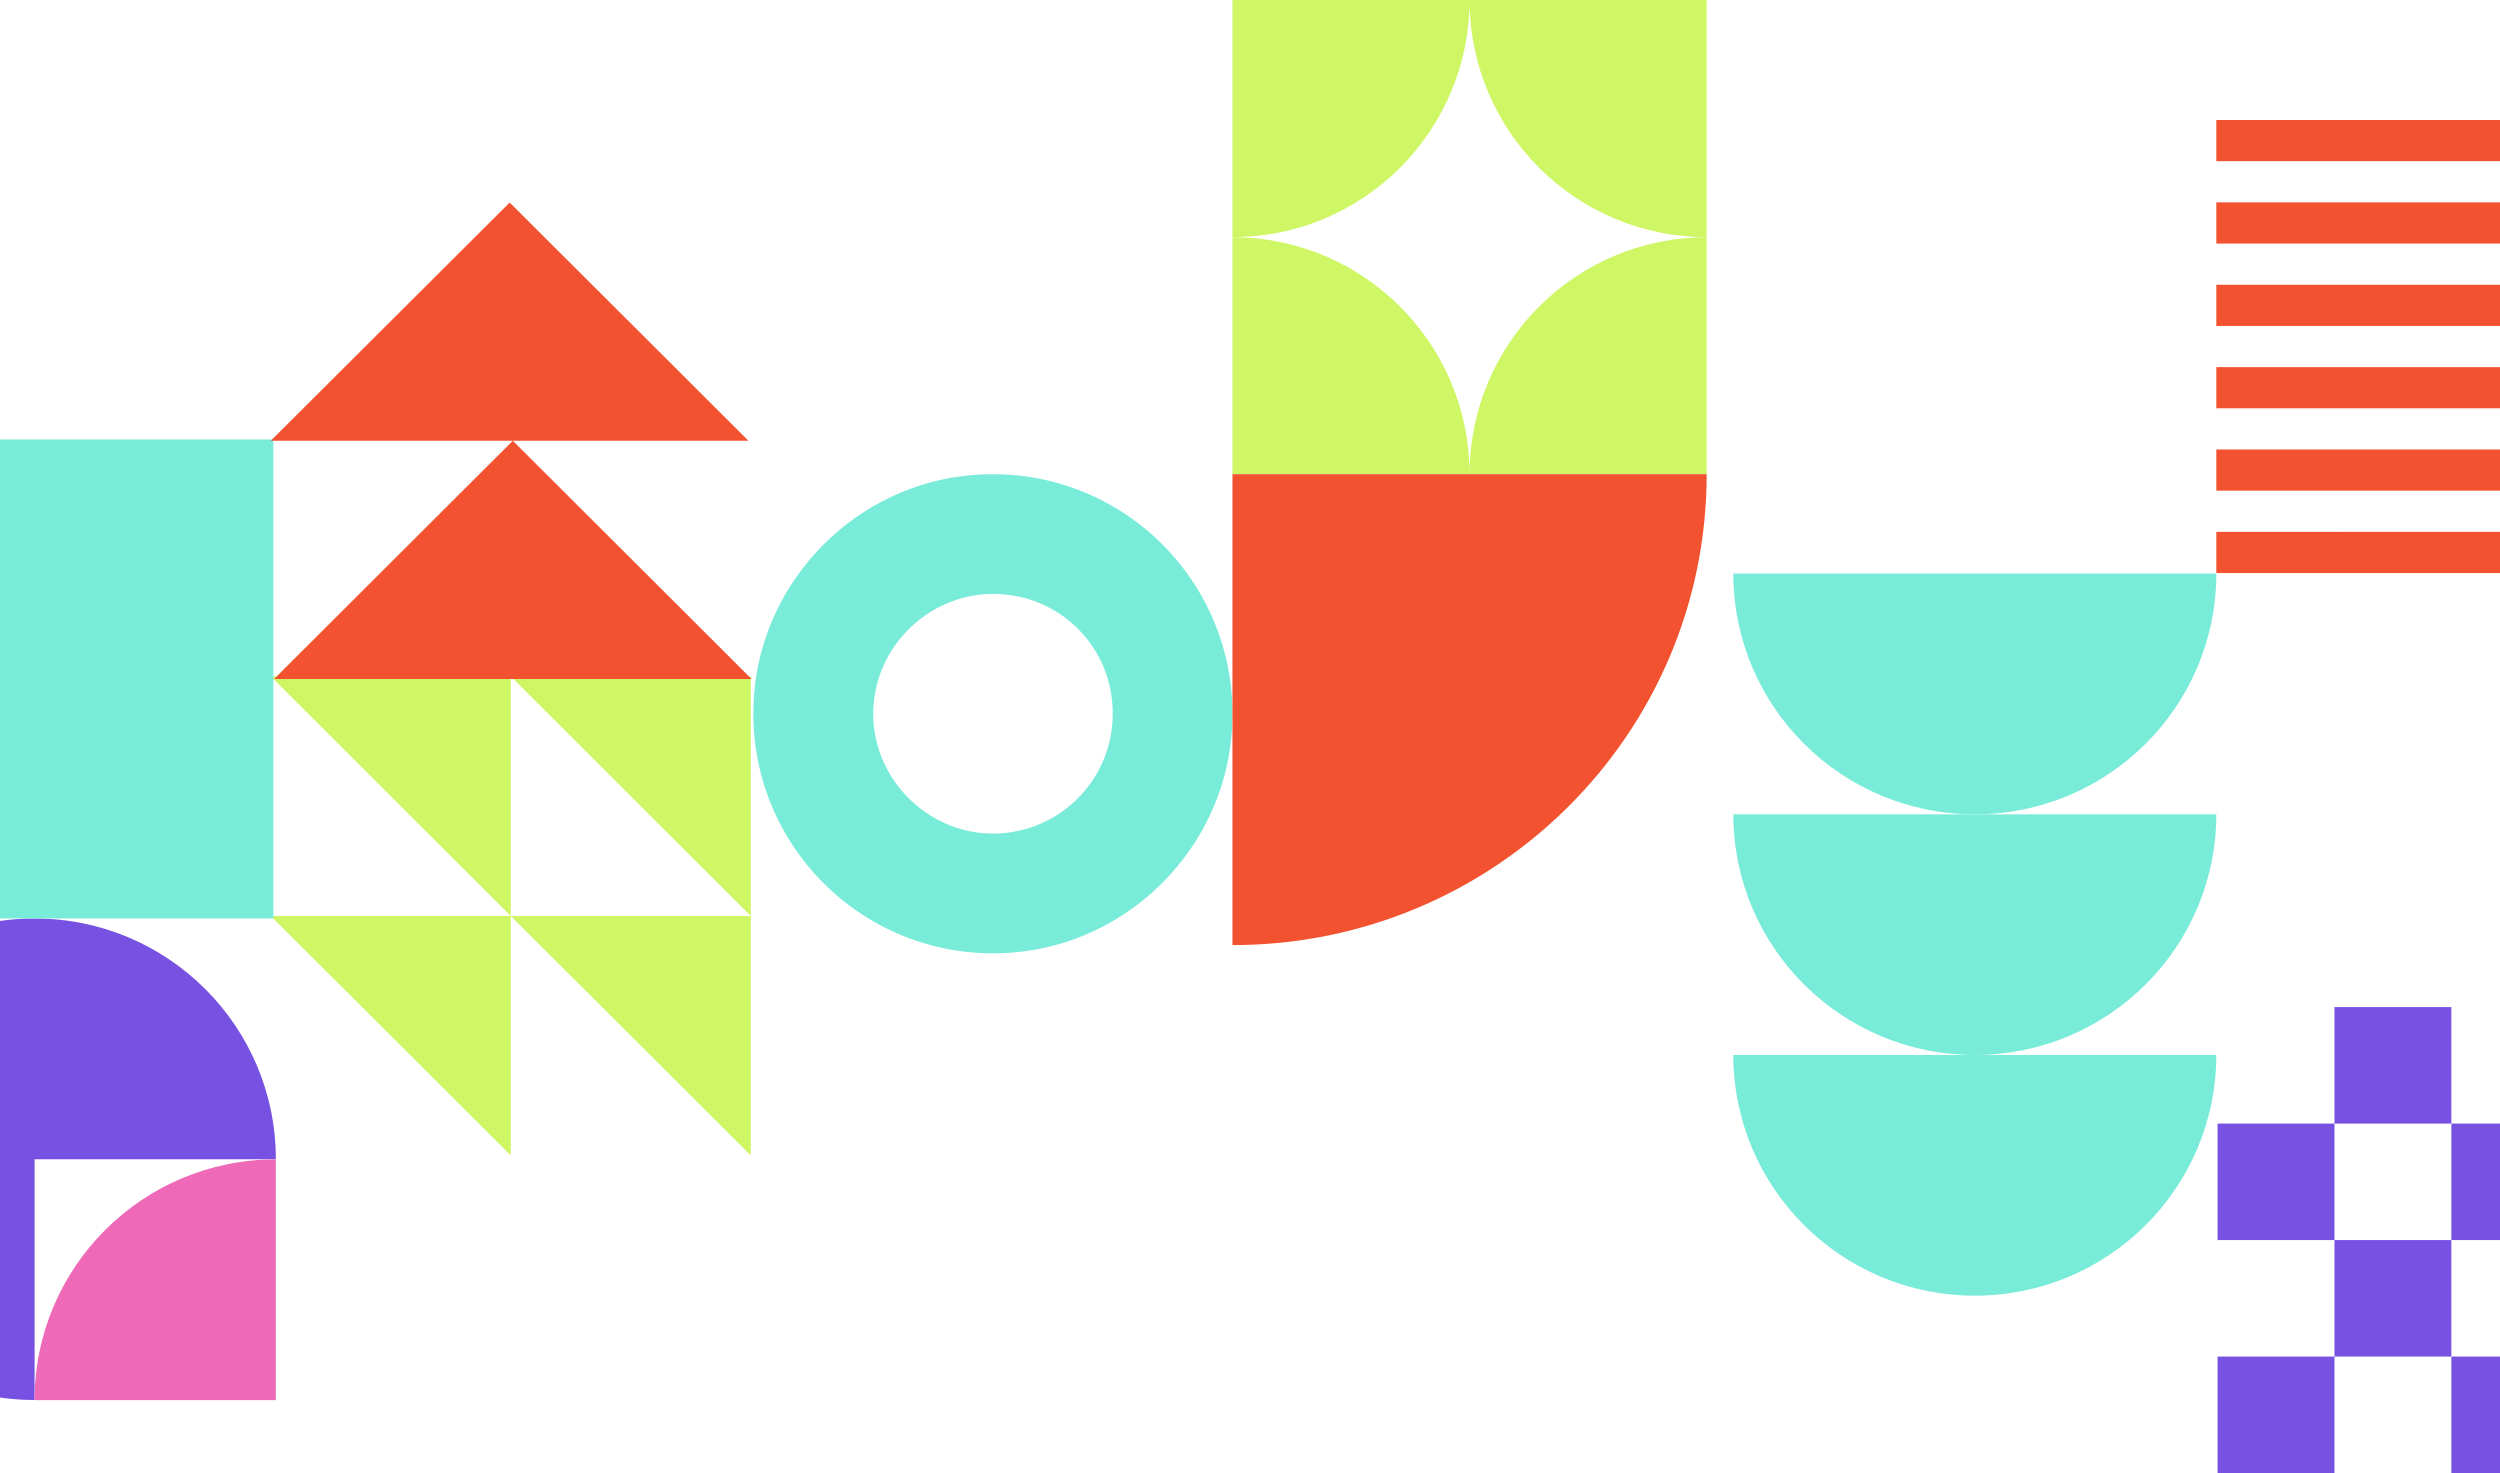 <svg width="375" height="221" viewBox="0 0 375 221" fill="none" xmlns="http://www.w3.org/2000/svg"><path d="M112.621 173.319l-36-35.924h36v35.924zm-36 0l-36-35.924h36v35.924z" fill="#CFF665"/><path d="M112.621 137.395l-36-35.924h36v35.924zm-36 0l-36-35.924h36v35.924z" fill="#CFF665"/><path d="M41.379 173.887c0-19.946-16.202-36.114-36.19-36.114-19.987 0-36.189 16.168-36.189 36.114C-31 193.832-14.798 210 5.19 210v-36.113h36.189z" fill="#7751E1"/><path d="M41.379 210.021v-36.114c-19.987 0-36.19 16.168-36.19 36.114h36.19z" fill="#EE6AB9"/><path d="M41 65.924h-72v71.849h72V65.924z" fill="#79EBD9"/><path d="M41.112 101.849l35.81-35.736 35.811 35.736h-71.62zm-.494-35.736L76.45 30.378l35.811 35.735H40.618z" fill="#F2522F"/><path d="M332.448 86.045c0 19.937-16.219 36.101-36.224 36.101-20.005 0-36.224-16.164-36.224-36.101h72.448z" fill="#79EBD9"/><path d="M332.448 122.146c0 19.938-16.219 36.102-36.224 36.102-20.005 0-36.224-16.164-36.224-36.102h72.448zm0 36.102c0 19.937-16.219 36.101-36.224 36.101-20.005 0-36.224-16.164-36.224-36.101h72.448z" fill="#79EBD9"/><path d="M367.703 168.538h17.532v17.473h-17.532v-17.473zm0 34.946h17.532v17.474h-17.532v-17.474zm-35.065-34.946h17.532v17.473h-17.532v-17.473zm17.532-17.473h17.533v17.473H350.17v-17.473zm-17.532 52.419h17.532v17.474h-17.532v-17.474z" fill="#7751E1"/><path d="M350.17 186.011h17.533v17.474H350.17v-17.474z" fill="#7751E1"/><path d="M350.984 18h-18.536v6.176h70.173V18h-51.637zm0 12.355h-18.536v6.18h70.173v-6.18h-51.637zm0 12.355h-18.536v6.18h70.173v-6.18h-51.637zm0 12.358h-18.536v6.177h70.173v-6.177h-51.637zm0 12.356h-18.536V73.6h70.173v-6.176h-51.637zm0 12.355h-18.536v6.179h70.173v-6.18h-51.637z" fill="#F2522F"/><path d="M146.032 71.243c22.139-1.734 40.477 16.605 38.722 38.744-1.363 17.431-15.489 31.536-32.898 32.899-22.138 1.735-40.477-16.584-38.742-38.744 1.363-17.43 15.488-31.536 32.898-32.899h.02zm2.251 53.779c10.243.372 18.628-7.827 18.628-17.968 0-10.14-8.054-17.967-17.967-17.967-9.913 0-18.359 8.447-17.946 18.711.372 9.252 8.054 16.893 17.306 17.224h-.021z" fill="#79EBD9"/><path d="M184.87 71.15V35.585c19.643 0 35.565 15.923 35.565 35.565H184.87zm0-71.15v35.565c19.643 0 35.565-15.923 35.565-35.565H184.87zM256 71.15V35.585c-19.643 0-35.565 15.923-35.565 35.565H256zM256 0v35.565c-19.643 0-35.565-15.922-35.565-35.565H256z" fill="#CFF665"/><path d="M256 71.13h-71.13v70.635c39.283 0 71.13-31.626 71.13-70.635z" fill="#F2522F"/></svg>
